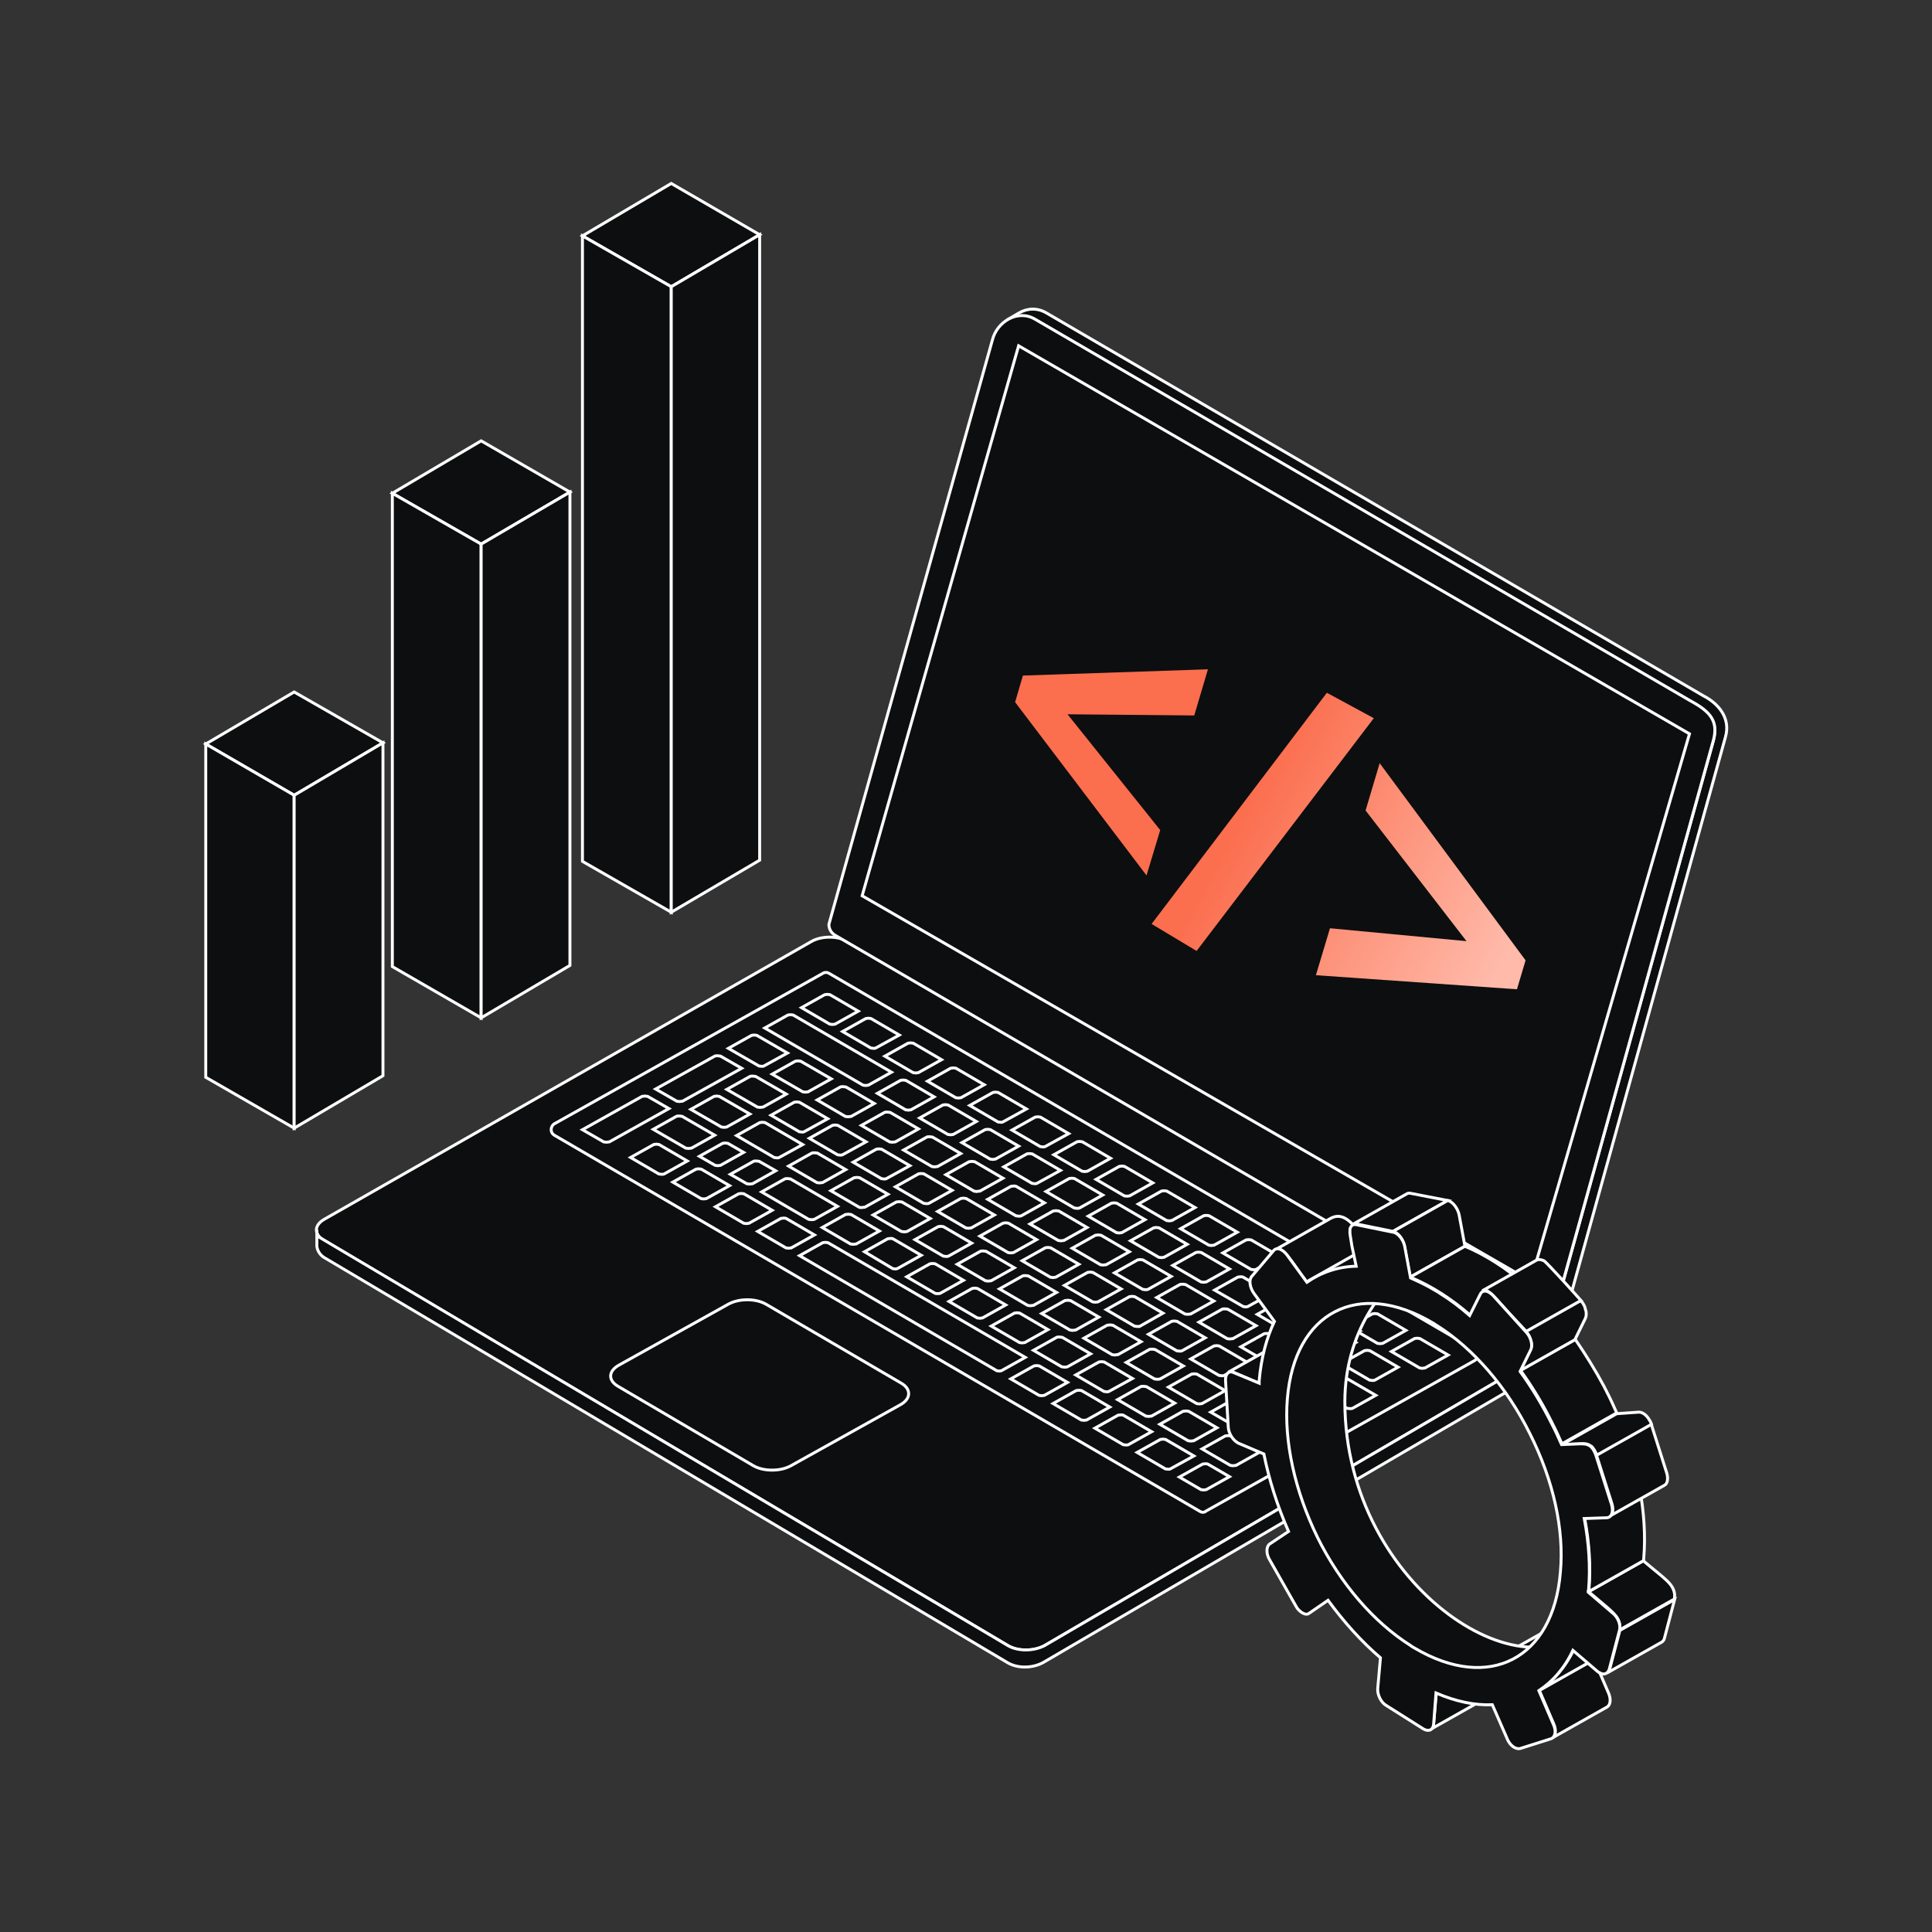 <?xml version="1.0" encoding="utf-8"?>
<!-- Generator: Adobe Illustrator 27.4.0, SVG Export Plug-In . SVG Version: 6.00 Build 0)  -->
<svg version="1.1" id="Layer_1" xmlns="http://www.w3.org/2000/svg" xmlns:xlink="http://www.w3.org/1999/xlink" x="0px" y="0px"
	 viewBox="0 0 493.9 493.9" style="enable-background:new 0 0 493.9 493.9;" xml:space="preserve">
<rect x="0" y="0" width="493.9" height="493.9" fill="#333333" stroke="none"/>
<style type="text/css">
	.st0{fill:#0D0E0F;stroke:#FFFFFF;stroke-width:0.75;stroke-miterlimit:10;}
	.st1{fill:url(#SVGID_1_);}
	.st2{fill:url(#SVGID_00000136393329133341664640000010350715823627349389_);}
	.st3{fill:url(#SVGID_00000103970099760383574710000014331161899939094941_);}
</style>
<g>
	<g>
		<polygon class="st0" points="194.2,60 171.6,73.3 148.9,60.3 171.6,46.9 		"/>
		<polygon class="st0" points="171.6,233.2 148.9,220.2 148.9,60.3 171.6,73.3 		"/>
		<polygon class="st0" points="194.2,219.9 171.6,233.2 171.6,73.3 194.2,60 		"/>
		<polygon class="st0" points="97.9,189.9 75.2,203.3 52.6,190.2 75.2,176.9 		"/>
		<polygon class="st0" points="75.2,288.4 52.6,275.4 52.6,190.2 75.2,203.3 		"/>
		<polygon class="st0" points="97.9,275 75.2,288.4 75.2,203.3 97.9,189.9 		"/>
		<polygon class="st0" points="145.7,125.8 123,139.1 100.3,126.1 123,112.7 		"/>
		<polygon class="st0" points="123,260.2 100.3,247.1 100.3,126.1 123,139.1 		"/>
		<polygon class="st0" points="145.7,246.8 123,260.2 123,139.1 145.7,125.8 		"/>
		<path class="st0" d="M257.6,81.7l2.9-1.7c2.1-1.2,4.6-1.4,7,0l168,97.9c3.7,1.9,7,5.6,5.6,10.5l-41.7,150.5
			c-1.2,3.5-4.4,5.4-7.6,4c1.8,0.1,3.3-0.9,4.4-3L438,189.4c1.6-5.9-2.2-8-5.8-10.1L265.3,82.1"/>
		<path class="st0" d="M82.9,311.7l124.5-71c2.6-1.5,6.8-1.5,9.3,0l175,102c2.5,1.4,2.4,3.8-0.2,5.3L267,420.7
			c-2.6,1.5-6.8,1.5-9.3,0L82.7,317C80.2,315.5,80.3,313.2,82.9,311.7z"/>
		<path class="st0" d="M158.2,349l28-15.6c2.7-1.5,7-1.5,9.6,0l34.6,20.2c2.6,1.5,2.5,4-0.2,5.5l-28,15.6c-2.7,1.5-7,1.5-9.6,0
			L158,354.4C155.4,352.9,155.5,350.5,158.2,349z"/>
		<g>
			<path class="st0" d="M81.8,316.4c0.1,0.1,175.9,104.3,175.9,104.3c2.6,1.5,6.6,1.4,9.3,0L391.5,348c1.3-0.7,2-1.7,2-2.7l-0.3,4.3
				c0,1-0.7,1.9-2,2.7L266.7,425c-2.7,1.5-6.6,1.6-9.2,0c0,0-174.5-103.4-174.6-103.5c-1.9-1.2-1.9-3-1.9-3v-4.1
				C81,315.3,81,315.8,81.8,316.4z"/>
		</g>
		<g>
			<path class="st0" d="M307.5,386.6c-0.3,0-0.5-0.1-0.7-0.2l-165.1-96.2c-0.5-0.3-0.8-0.8-0.8-1.4s0.3-1.2,0.8-1.5l68.7-38.5
				c0.3-0.2,0.6-0.2,0.8-0.2c0.3,0,0.5,0.1,0.7,0.2L377,345c0.5,0.3,0.8,0.8,0.8,1.4s-0.3,1.1-0.8,1.4l-68.7,38.5
				C308.1,386.5,307.8,386.6,307.5,386.6z"/>
			<path class="st0" d="M212.8,261.9c-0.2,0-0.6-0.1-0.7-0.1l-7.2-4.2l5.9-3.3c0.1,0,0.4-0.1,0.7-0.1s0.6,0.1,0.7,0.1l7.2,4.2
				l-5.9,3.3C213.4,261.8,213,261.9,212.8,261.9z"/>
			<path class="st0" d="M223.3,268c-0.2,0-0.6-0.1-0.7-0.1l-7.2-4.2l5.9-3.3c0.1,0,0.4-0.1,0.7-0.1s0.6,0.1,0.7,0.1l7.2,4.2l-6,3.3
				l0,0C223.8,268,223.5,268,223.3,268z"/>
			<path class="st0" d="M234.1,274.3c-0.2,0-0.6-0.1-0.7-0.1l-7.2-4.2l5.9-3.3c0.1,0,0.4-0.1,0.7-0.1s0.6,0.1,0.7,0.1l7.2,4.2
				l-5.9,3.3C234.6,274.2,234.4,274.3,234.1,274.3z"/>
			<path class="st0" d="M245,280.7c-0.2,0-0.6-0.1-0.7-0.1l-7.2-4.2l5.9-3.3c0.1,0,0.4-0.1,0.7-0.1s0.6,0.1,0.7,0.1l7.2,4.2
				l-5.9,3.3C245.5,280.6,245.3,280.7,245,280.7z"/>
			<path class="st0" d="M255.8,286.9c-0.3,0-0.5-0.1-0.7-0.1l-7.2-4.2l5.9-3.3c0.1,0,0.4-0.1,0.7-0.1s0.6,0.1,0.7,0.1l7.2,4.2
				l-6,3.3l0,0C256.3,286.9,255.9,286.9,255.8,286.9z"/>
			<path class="st0" d="M266.6,293.2c-0.2,0-0.6-0.1-0.7-0.1l-7.2-4.2l5.9-3.3c0.1,0,0.4-0.1,0.7-0.1s0.6,0.1,0.7,0.1l7.2,4.2
				l-6,3.3l0,0C267.1,293.2,266.7,293.2,266.6,293.2z"/>
			<path class="st0" d="M277.3,299.5c-0.2,0-0.6-0.1-0.7-0.1l-7.2-4.2l5.9-3.3c0.1,0,0.4-0.1,0.7-0.1c0.3,0,0.5,0.1,0.7,0.1l7.2,4.2
				l-5.9,3.3C277.8,299.4,277.6,299.5,277.3,299.5z"/>
			<path class="st0" d="M288.1,305.8c-0.2,0-0.6-0.1-0.7-0.1l-7.2-4.2l5.9-3.3c0.1,0,0.4-0.1,0.7-0.1s0.6,0.1,0.7,0.1l7.2,4.2
				l-5.9,3.3C288.6,305.7,288.4,305.8,288.1,305.8z"/>
			<path class="st0" d="M298.9,312.1c-0.2,0-0.6-0.1-0.7-0.1l-7.2-4.2l5.9-3.3c0.1,0,0.4-0.1,0.7-0.1c0.2,0,0.6,0.1,0.7,0.1l7.2,4.2
				l-5.9,3.3C299.4,312,299.2,312.1,298.9,312.1z"/>
			<path class="st0" d="M309.7,318.4c-0.2,0-0.6-0.1-0.7-0.1l-7.2-4.2l5.9-3.3c0.1,0,0.4-0.1,0.7-0.1c0.2,0,0.6,0.1,0.7,0.1l7.2,4.2
				l-5.9,3.3C310.2,318.3,310,318.4,309.7,318.4z"/>
			<path class="st0" d="M320.5,324.6c-0.2,0-0.6-0.1-0.7-0.1l-7.2-4.2l5.9-3.3c0.1,0,0.4-0.1,0.7-0.1s0.6,0.1,0.7,0.1l7.2,4.2
				l-6,3.3l0,0C321,324.6,320.6,324.6,320.5,324.6z"/>
			<path class="st0" d="M331.3,330.9c-0.2,0-0.6-0.1-0.7-0.1l-7.2-4.2l5.9-3.3c0.1,0,0.4-0.1,0.7-0.1s0.6,0.1,0.7,0.1l7.2,4.2
				l-6,3.3l0,0C331.8,330.9,331.4,330.9,331.3,330.9z"/>
			<path class="st0" d="M342.1,337.2c-0.3,0-0.5,0-0.7-0.1l-7.2-4.2l5.9-3.3c0.1,0,0.4-0.1,0.7-0.1c0.3,0,0.5,0.1,0.7,0.1l7.2,4.2
				l-5.9,3.3C342.7,337.1,342.3,337.2,342.1,337.2z"/>
			<path class="st0" d="M352.8,343.5c-0.2,0-0.6-0.1-0.7-0.1l-7.2-4.2l5.9-3.3c0.1,0,0.4-0.1,0.7-0.1s0.6,0.1,0.7,0.1l7.2,4.2
				l-5.9,3.3C353.3,343.4,353.1,343.5,352.8,343.5z"/>
			<path class="st0" d="M363.6,349.8c-0.2,0-0.6-0.1-0.7-0.1l-7.2-4.2l5.9-3.3c0.1,0,0.4-0.1,0.7-0.1c0.3,0,0.5,0.1,0.7,0.1l7.2,4.2
				l-5.9,3.3C364.1,349.7,363.9,349.8,363.6,349.8z"/>
			<path class="st0" d="M221.3,277.5c-0.2,0-0.6-0.1-0.7-0.1l-25.1-14.6l5.9-3.3c0.1,0,0.4-0.1,0.7-0.1c0.2,0,0.6,0.1,0.7,0.1
				l25.1,14.6l-5.9,3.3C221.8,277.4,221.6,277.5,221.3,277.5z"/>
			<path class="st0" d="M232.2,283.8c-0.2,0-0.6-0.1-0.7-0.1l-7.2-4.2l5.9-3.3c0.1,0,0.4-0.1,0.7-0.1s0.5,0.1,0.7,0.1l7.2,4.2
				l-5.9,3.3C232.8,283.7,232.4,283.8,232.2,283.8z"/>
			<path class="st0" d="M243,290.1c-0.2,0-0.6-0.1-0.7-0.1l-7.2-4.2l5.9-3.3c0.1,0,0.4-0.1,0.7-0.1c0.2,0,0.6,0.1,0.7,0.1l7.2,4.2
				l-5.9,3.3C243.6,290,243.2,290.1,243,290.1z"/>
			<path class="st0" d="M253.8,296.4c-0.2,0-0.6-0.1-0.7-0.1l-7.2-4.2l5.9-3.3c0.1,0,0.4-0.1,0.7-0.1s0.6,0.1,0.7,0.1l7.2,4.2
				l-5.9,3.3C254.3,296.3,254,296.4,253.8,296.4z"/>
			<path class="st0" d="M264.5,302.6c-0.3,0-0.5-0.1-0.7-0.1l-7.2-4.2l5.9-3.3c0.1,0,0.4-0.1,0.7-0.1s0.6,0.1,0.7,0.1l7.2,4.2
				l-6,3.3l0,0C265,302.6,264.7,302.6,264.5,302.6z"/>
			<path class="st0" d="M275.3,308.9c-0.2,0-0.6-0.1-0.7-0.1l-7.2-4.2l5.9-3.3c0.1,0,0.4-0.1,0.7-0.1s0.6,0.1,0.7,0.1l7.2,4.2
				l-5.9,3.3C275.8,308.9,275.6,308.9,275.3,308.9z"/>
			<path class="st0" d="M286.1,315.2c-0.2,0-0.6-0.1-0.7-0.1l-7.2-4.2l5.9-3.3c0.1,0,0.4-0.1,0.7-0.1s0.6,0.1,0.7,0.1l7.2,4.2
				l-5.9,3.3C286.7,315.1,286.3,315.2,286.1,315.2z"/>
			<path class="st0" d="M296.9,321.5c-0.2,0-0.6-0.1-0.7-0.1l-7.2-4.2l5.9-3.3c0.1,0,0.4-0.1,0.7-0.1c0.2,0,0.6,0.1,0.7,0.1l7.2,4.2
				l-5.9,3.3C297.4,321.4,297.2,321.5,296.9,321.5z"/>
			<path class="st0" d="M307.7,327.8c-0.2,0-0.6-0.1-0.7-0.1l-7.2-4.2l5.9-3.3c0.1,0,0.4-0.1,0.7-0.1c0.2,0,0.6,0.1,0.7,0.1l7.2,4.2
				l-5.9,3.3C308.3,327.7,307.9,327.8,307.7,327.8z"/>
			<path class="st0" d="M318.5,334.1c-0.2,0-0.6-0.1-0.7-0.1l-7.3-4.2l5.9-3.3c0.1,0,0.4-0.1,0.7-0.1c0.3,0,0.5,0,0.7,0.1l7.2,4.2
				l-6,3.3l0,0l0,0C318.9,334,318.7,334.1,318.5,334.1z"/>
			<path class="st0" d="M329.3,340.3c-0.3,0-0.5-0.1-0.7-0.1l-7.2-4.2l5.9-3.3c0.1,0,0.4-0.1,0.7-0.1s0.6,0.1,0.7,0.1l7.2,4.2
				l-6,3.3l0,0C329.8,340.3,329.4,340.3,329.3,340.3z"/>
			<path class="st0" d="M350.8,352.9c-0.3,0-0.5-0.1-0.7-0.1l-7.2-4.2l5.9-3.3c0.1,0,0.4-0.1,0.7-0.1s0.6,0.1,0.7,0.1l7.2,4.2
				l-5.9,3.3C351.3,352.9,351.1,352.9,350.8,352.9z"/>
			<path class="st0" d="M194.7,272.6c-0.2,0-0.6-0.1-0.7-0.1l-7.8-4.5l5.9-3.3c0.1,0,0.4-0.1,0.7-0.1s0.6,0.1,0.7,0.1l7.8,4.5
				l-6,3.3l0,0C195.2,272.6,194.9,272.6,194.7,272.6z"/>
			<path class="st0" d="M205.9,279.2c-0.2,0-0.6-0.1-0.7-0.1l-7.8-4.5l5.9-3.3c0.1,0,0.4-0.1,0.7-0.1s0.6,0.1,0.7,0.1l7.8,4.5
				l-5.9,3.3C206.4,279.1,206.2,279.2,205.9,279.2z"/>
			<path class="st0" d="M173.7,281.6c-0.2,0-0.6-0.1-0.7-0.1l-5.4-3.1l15.1-8.4c0.2-0.1,0.4-0.1,0.8-0.1c0.2,0,0.6,0.1,0.7,0.1
				l5.4,3.1l-15.1,8.4C174.2,281.5,173.9,281.6,173.7,281.6z"/>
			<path class="st0" d="M194.3,283.1c-0.2,0-0.6-0.1-0.7-0.1l-7.8-4.5l5.9-3.3c0.2-0.1,0.4-0.1,0.8-0.1c0.2,0,0.6,0.1,0.7,0.1
				l7.8,4.5l-5.9,3.3C194.9,283,194.6,283.1,194.3,283.1z"/>
			<path class="st0" d="M228.1,292c-0.2,0-0.6-0.1-0.7-0.1l-7.2-4.2l5.9-3.3c0.1-0.1,0.4-0.1,0.8-0.1c0.2,0,0.6,0.1,0.7,0.1l7.2,4.2
				l-5.9,3.3C228.6,291.9,228.3,292,228.1,292z"/>
			<path class="st0" d="M216.8,285.5c-0.2,0-0.6-0.1-0.7-0.1l-7.2-4.2l5.9-3.3c0.1-0.1,0.4-0.1,0.8-0.1c0.2,0,0.6,0.1,0.7,0.1
				l7.2,4.2l-5.9,3.3C217.3,285.4,217,285.5,216.8,285.5z"/>
			<path class="st0" d="M238.9,298.3c-0.2,0-0.6-0.1-0.7-0.1L231,294l5.9-3.3c0.1-0.1,0.4-0.1,0.8-0.1c0.3,0,0.5,0.1,0.7,0.1
				l7.2,4.2l-5.9,3.3C239.4,298.2,239.1,298.3,238.9,298.3z"/>
			<path class="st0" d="M249.7,304.6c-0.3,0-0.5-0.1-0.7-0.1l-7.2-4.2l5.9-3.3c0.1,0,0.4-0.1,0.8-0.1c0.2,0,0.6,0.1,0.7,0.1l7.2,4.2
				l-5.9,3.3h-0.2C250.1,304.5,249.9,304.6,249.7,304.6z"/>
			<path class="st0" d="M260.4,310.9c-0.2,0-0.6-0.1-0.7-0.1l-7.2-4.2l5.9-3.3c0.1,0,0.4-0.1,0.7-0.1c0.3,0,0.5,0,0.7,0.1l7.2,4.2
				l-5.9,3.3C260.9,310.9,260.7,310.9,260.4,310.9z"/>
			<path class="st0" d="M271.2,317.2c-0.2,0-0.6-0.1-0.7-0.1l-7.2-4.2l5.9-3.3c0.1,0,0.4-0.1,0.8-0.1c0.2,0,0.6,0.1,0.7,0.1l7.2,4.2
				l-5.9,3.3C271.8,317.1,271.5,317.2,271.2,317.2z"/>
			<path class="st0" d="M282,323.4c-0.2,0-0.6-0.1-0.7-0.1l-7.2-4.2l5.9-3.3c0.1,0,0.4-0.1,0.8-0.1c0.2,0,0.6,0.1,0.7,0.1l7.2,4.2
				l-5.9,3.3C282.5,323.3,282.2,323.4,282,323.4z"/>
			<path class="st0" d="M292.8,329.7c-0.2,0-0.6-0.1-0.7-0.1l-7.2-4.2l5.9-3.3c0.1,0,0.4-0.1,0.7-0.1s0.6,0.1,0.7,0.1l7.2,4.2
				l-5.9,3.3C293.3,329.7,293.1,329.7,292.8,329.7z"/>
			<path class="st0" d="M303.6,336c-0.3,0-0.5-0.1-0.7-0.1l-7.2-4.2l5.9-3.3c0.2-0.1,0.4-0.1,0.8-0.1c0.2,0,0.6,0.1,0.7,0.1l7.2,4.2
				l-5.9,3.3C304.1,335.9,303.8,336,303.6,336z"/>
			<path class="st0" d="M314.4,342.3c-0.2,0-0.6-0.1-0.7-0.1l-7.2-4.2l5.9-3.3c0.2-0.1,0.4-0.1,0.8-0.1c0.2,0,0.6,0.1,0.7,0.1
				l7.2,4.2l-5.9,3.3C314.9,342.2,314.6,342.3,314.4,342.3z"/>
			<path class="st0" d="M325.1,348.6c-0.2,0-0.6-0.1-0.7-0.1l-7.2-4.2l5.9-3.3c0.2-0.1,0.4-0.1,0.8-0.1c0.2,0,0.6,0.1,0.7,0.1
				l7.2,4.2l-5.9,3.3C325.7,348.5,325.4,348.6,325.1,348.6z"/>
			<path class="st0" d="M345,360.1c-0.2,0-0.6-0.1-0.7-0.1l-16.2-9.4l5.9-3.3c0.1,0,0.4-0.1,0.8-0.1c0.2,0,0.6,0.1,0.7,0.1l16.2,9.4
				l-5.9,3.3C345.6,360.1,345.4,360.1,345,360.1z"/>
			<path class="st0" d="M226,301.4c-0.3,0-0.5-0.1-0.7-0.1l-7.2-4.2l5.9-3.3c0.1,0,0.4-0.1,0.7-0.1c0.2,0,0.6,0.1,0.7,0.1l7.2,4.2
				l-6,3.3l0,0C226.5,301.4,226.2,301.4,226,301.4z"/>
			<path class="st0" d="M214.8,295.3c-0.3,0-0.5-0.1-0.7-0.1l-7.2-4.2l5.9-3.3c0.1,0,0.4-0.1,0.7-0.1c0.2,0,0.6,0.1,0.7,0.1l7.2,4.2
				l-6,3.3l0,0C215.2,295.3,214.9,295.3,214.8,295.3z"/>
			<path class="st0" d="M205,289.4c-0.3,0-0.5-0.1-0.7-0.1l-7.2-4.2l5.9-3.3c0.1,0,0.4-0.1,0.7-0.1c0.2,0,0.6,0.1,0.7,0.1l7.2,4.2
				l-6,3.3l0,0C205.5,289.4,205.2,289.4,205,289.4z"/>
			<path class="st0" d="M236.8,307.7c-0.2,0-0.6-0.1-0.7-0.1l-7.2-4.2l5.9-3.3c0.1,0,0.4-0.1,0.7-0.1s0.6,0.1,0.7,0.1l7.2,4.2
				l-5.9,3.3C237.3,307.7,237.1,307.7,236.8,307.7z"/>
			<path class="st0" d="M247.6,314c-0.2,0-0.6-0.1-0.7-0.1l-7.2-4.2l5.9-3.3c0.1,0,0.4-0.1,0.7-0.1s0.5,0.1,0.7,0.1l7.2,4.2
				l-5.9,3.3C248.1,313.9,247.9,314,247.6,314z"/>
			<path class="st0" d="M258.4,320.3c-0.2,0-0.6-0.1-0.7-0.1l-7.2-4.2l5.9-3.3c0.1,0,0.4-0.1,0.7-0.1c0.2,0,0.6,0.1,0.7,0.1l7.2,4.2
				l-5.9,3.3C259,320.2,258.6,320.3,258.4,320.3z"/>
			<path class="st0" d="M269.2,326.6c-0.2,0-0.6-0.1-0.7-0.1l-7.2-4.2l5.9-3.3c0.1,0,0.4-0.1,0.7-0.1c0.2,0,0.6,0.1,0.7,0.1l7.2,4.2
				l-5.9,3.3C269.8,326.5,269.4,326.6,269.2,326.6z"/>
			<path class="st0" d="M280,332.9c-0.2,0-0.6-0.1-0.7-0.1l-7.2-4.2l5.9-3.3c0.1,0,0.4-0.1,0.7-0.1c0.3,0,0.5,0.1,0.7,0.1l7.2,4.2
				l-5.9,3.3C280.6,332.8,280.2,332.9,280,332.9z"/>
			<path class="st0" d="M290.7,339.1c-0.2,0-0.6-0.1-0.7-0.1l-7.2-4.2l5.9-3.3c0.1,0,0.4-0.1,0.7-0.1c0.2,0,0.6,0.1,0.7,0.1l7.2,4.2
				l-6,3.4l0,0C291.1,339.1,290.8,339.1,290.7,339.1z"/>
			<path class="st0" d="M285,346.4c-0.2,0-0.6-0.1-0.7-0.1l-7.2-4.2l5.9-3.3c0.1,0,0.4-0.1,0.8-0.1c0.2,0,0.6,0.1,0.7,0.1l7.2,4.2
				l-5.9,3.3C285.6,346.2,285.3,346.4,285,346.4z"/>
			<path class="st0" d="M301.5,345.4c-0.2,0-0.6-0.1-0.7-0.1l-7.2-4.2l5.9-3.3c0.1,0,0.4-0.1,0.7-0.1c0.3,0,0.5,0.1,0.7,0.1l7.2,4.2
				l-5.9,3.3C302,345.4,301.8,345.4,301.5,345.4z"/>
			<path class="st0" d="M312.3,351.7c-0.3,0-0.5-0.1-0.7-0.1l-7.2-4.2l5.9-3.3c0.1,0,0.4-0.1,0.7-0.1s0.6,0.1,0.7,0.1l7.2,4.2
				l-5.9,3.3C312.8,351.7,312.6,351.7,312.3,351.7z"/>
			<path class="st0" d="M323.1,358c-0.2,0-0.6-0.1-0.7-0.1l-7.2-4.2l5.9-3.3c0.1,0,0.4-0.1,0.7-0.1s0.6,0.1,0.7,0.1l7.2,4.2
				l-5.9,3.3C323.6,357.9,323.4,358,323.1,358z"/>
			<path class="st0" d="M335.7,365.3c-0.2,0-0.6-0.1-0.7-0.1l-9.1-5.3l5.9-3.3c0.1,0,0.4-0.1,0.7-0.1c0.3,0,0.5,0.1,0.7,0.1l9.1,5.3
				l-6,3.3l0,0C336.2,365.3,335.9,365.3,335.7,365.3z"/>
			<path class="st0" d="M185.1,288.2c-0.2,0-0.6-0.1-0.7-0.1l-7.8-4.5l5.9-3.3c0.1,0,0.4-0.1,0.7-0.1c0.2,0,0.6,0.1,0.7,0.1l7.8,4.5
				l-5.9,3.3C185.7,288.1,185.3,288.2,185.1,288.2z"/>
			<path class="st0" d="M198.6,296c-0.2,0-0.6-0.1-0.7-0.1l-9.6-5.6l5.9-3.3c0.1,0,0.4-0.1,0.7-0.1c0.2,0,0.6,0.1,0.7,0.1l9.6,5.6
				l-6,3.3l0,0C199.1,296,198.8,296,198.6,296z"/>
			<path class="st0" d="M209.5,302.4c-0.2,0-0.6-0.1-0.7-0.1l-7.2-4.2l5.9-3.3c0.2-0.1,0.4-0.1,0.8-0.1c0.2,0,0.6,0.1,0.7,0.1
				l7.2,4.2l-5.9,3.3C210,302.3,209.7,302.4,209.5,302.4z"/>
			<path class="st0" d="M220.3,308.7c-0.3,0-0.5,0-0.7-0.1l-7.2-4.2l5.9-3.3c0.1,0,0.4-0.1,0.8-0.1c0.2,0,0.6,0.1,0.7,0.1l7.2,4.2
				l-5.9,3.3C220.8,308.6,220.5,308.7,220.3,308.7z"/>
			<path class="st0" d="M231.1,314.9c-0.2,0-0.6-0.1-0.7-0.1l-7.2-4.2l5.9-3.3c0.1,0,0.4-0.1,0.8-0.1c0.2,0,0.6,0.1,0.7,0.1l7.2,4.2
				l-5.9,3.3C231.6,314.9,231.3,314.9,231.1,314.9z"/>
			<path class="st0" d="M241.8,321.2c-0.2,0-0.6-0.1-0.7-0.1l-7.2-4.2l5.9-3.3c0.1,0,0.4-0.1,0.7-0.1s0.5,0.1,0.7,0.1l7.2,4.2
				l-5.9,3.3C242.3,321.2,242.1,321.2,241.8,321.2z"/>
			<path class="st0" d="M252.6,327.5c-0.2,0-0.6-0.1-0.7-0.1l-7.2-4.2l5.9-3.3c0.1-0.1,0.4-0.1,0.8-0.1c0.2,0,0.6,0.1,0.7,0.1
				l7.2,4.2l-5.9,3.3C253.2,327.4,252.9,327.5,252.6,327.5z"/>
			<path class="st0" d="M263.4,333.8c-0.2,0-0.6-0.1-0.7-0.1l-7.2-4.2l5.9-3.3c0.2-0.1,0.4-0.1,0.8-0.1c0.2,0,0.6,0.1,0.7,0.1
				l7.2,4.2l-5.9,3.3C263.9,333.7,263.6,333.8,263.4,333.8z"/>
			<path class="st0" d="M274.2,340.1c-0.2,0-0.6-0.1-0.7-0.1l-7.2-4.2l5.9-3.3c0.1,0,0.4-0.1,0.8-0.1c0.2,0,0.6,0.1,0.7,0.1l7.2,4.2
				L275,340C274.8,340,274.5,340.1,274.2,340.1z"/>
			<path class="st0" d="M295.8,352.6c-0.2,0-0.6-0.1-0.7-0.1l-7.2-4.2l5.9-3.3c0.2-0.1,0.4-0.1,0.8-0.1c0.2,0,0.6,0.1,0.7,0.1
				l7.2,4.2l-5.9,3.3C296.3,352.6,296,352.6,295.8,352.6z"/>
			<path class="st0" d="M306.6,358.9c-0.2,0-0.6-0.1-0.7-0.1l-7.2-4.2l5.9-3.3c0.1,0,0.4-0.1,0.7-0.1s0.6,0.1,0.7,0.1l7.2,4.2
				l-5.9,3.3C307.2,358.8,306.8,358.9,306.6,358.9z"/>
			<path class="st0" d="M326.4,370.5c-0.2,0-0.6-0.1-0.7-0.1l-16.2-9.4l5.9-3.3c0.1,0,0.4-0.1,0.7-0.1c0.2,0,0.6,0.1,0.7,0.1
				l16.2,9.4l-5.9,3.3C326.9,370.4,326.7,370.5,326.4,370.5z"/>
			<path class="st0" d="M155,292c-0.2,0-0.6-0.1-0.7-0.1l-5.4-3.1l15.2-8.5c0.1,0,0.4-0.1,0.8-0.1c0.2,0,0.6,0.1,0.7,0.1l5.4,3.1
				l-15.2,8.5C155.6,291.9,155.3,292,155,292z"/>
			<path class="st0" d="M176,293.6c-0.3,0-0.5-0.1-0.7-0.1l-8.3-4.8l5.9-3.3c0.2-0.1,0.4-0.1,0.8-0.1c0.2,0,0.6,0.1,0.7,0.1l8.3,4.8
				l-5.9,3.3C176.5,293.5,176.2,293.6,176,293.6z"/>
			<path class="st0" d="M183.5,298c-0.3,0-0.5-0.1-0.7-0.1l-4-2.3l5.9-3.3c0.1,0,0.4-0.1,0.7-0.1s0.5,0.1,0.7,0.1l4,2.3l-5.9,3.3
				C184,297.9,183.8,298,183.5,298z"/>
			<path class="st0" d="M191.6,302.7c-0.2,0-0.6-0.1-0.7-0.1l-4.2-2.4l5.9-3.3c0.1-0.1,0.4-0.1,0.8-0.1c0.2,0,0.6,0.1,0.7,0.1
				l4.2,2.4l-5.9,3.3C192.2,302.6,191.9,302.7,191.6,302.7z"/>
			<path class="st0" d="M207.4,311.8c-0.3,0-0.5-0.1-0.7-0.1l-12-7l5.9-3.3c0.1-0.1,0.4-0.1,0.8-0.1c0.2,0,0.6,0.1,0.7,0.1l12,7
				l-5.9,3.3C207.9,311.8,207.6,311.8,207.4,311.8z"/>
			<path class="st0" d="M218.1,318.1c-0.2,0-0.6-0.1-0.7-0.1l-7.2-4.2l5.9-3.3c0.1,0,0.4-0.1,0.8-0.1c0.2,0,0.6,0.1,0.7,0.1l7.2,4.2
				l-5.9,3.3C218.7,318,218.4,318.1,218.1,318.1z"/>
			<path class="st0" d="M228.9,324.4c-0.2,0-0.6-0.1-0.7-0.1L221,320l5.9-3.3c0.1,0,0.4-0.1,0.7-0.1s0.5,0,0.7,0.1l7.2,4.2l-5.9,3.3
				C229.4,324.3,229.2,324.4,228.9,324.4z"/>
			<path class="st0" d="M239.7,330.7c-0.3,0-0.5,0-0.7-0.1l-7.2-4.2l5.9-3.3c0.1,0,0.4-0.1,0.7-0.1s0.6,0.1,0.7,0.1l7.2,4.2
				l-5.9,3.3C240.2,330.7,240,330.7,239.7,330.7z"/>
			<path class="st0" d="M250.5,337c-0.2,0-0.6-0.1-0.7-0.1l-7.2-4.2l5.9-3.3c0.1,0,0.4-0.1,0.7-0.1s0.6,0.1,0.7,0.1l7.2,4.2
				l-5.9,3.3C251.1,336.9,250.7,337,250.5,337z"/>
			<path class="st0" d="M261.3,343.3c-0.2,0-0.6-0.1-0.7-0.1l-7.2-4.2l5.9-3.3c0.1,0,0.4-0.1,0.7-0.1c0.3,0,0.5,0.1,0.7,0.1l7.2,4.2
				l-5.9,3.3C261.9,343.2,261.5,343.3,261.3,343.3z"/>
			<path class="st0" d="M272.1,349.5c-0.2,0-0.6-0.1-0.7-0.1l-7.2-4.2l5.9-3.3c0.1-0.1,0.4-0.1,0.8-0.1c0.2,0,0.6,0.1,0.7,0.1
				l7.2,4.2l-5.9,3.3C272.6,349.5,272.3,349.5,272.1,349.5z"/>
			<path class="st0" d="M282.9,355.8c-0.2,0-0.6-0.1-0.7-0.1l-7.2-4.2l5.9-3.3c0.1,0,0.4-0.1,0.7-0.1c0.2,0,0.6,0.1,0.7,0.1l7.2,4.2
				l-6,3.3l0,0C283.4,355.8,283,355.8,282.9,355.8z"/>
			<path class="st0" d="M293.6,362.1c-0.2,0-0.6-0.1-0.7-0.1l-7.2-4.2l5.9-3.3c0.1-0.1,0.4-0.1,0.8-0.1c0.2,0,0.6,0.1,0.7,0.1
				l7.2,4.2l-5.9,3.3C294.2,362,293.9,362.1,293.6,362.1z"/>
			<path class="st0" d="M304.4,368.4c-0.2,0-0.6-0.1-0.7-0.1l-7.2-4.2l5.9-3.3c0.1,0,0.4-0.1,0.8-0.1c0.2,0,0.6,0.1,0.7,0.1l7.2,4.2
				l-5.9,3.3C305,368.3,304.7,368.4,304.4,368.4z"/>
			<path class="st0" d="M315.2,374.7c-0.2,0-0.6-0.1-0.7-0.1l-7.2-4.2l5.9-3.3c0.1,0,0.4-0.1,0.8-0.1c0.2,0,0.6,0.1,0.7,0.1l7.2,4.2
				l-5.9,3.3C315.8,374.6,315.5,374.7,315.2,374.7z"/>
			<path class="st0" d="M169.1,300.2c-0.2,0-0.6-0.1-0.7-0.1l-7.2-4.2l5.9-3.3c0.1,0,0.4-0.1,0.7-0.1s0.6,0.1,0.7,0.1l7.2,4.2
				l-5.9,3.3C169.6,300.2,169.4,300.2,169.1,300.2z"/>
			<path class="st0" d="M179.9,306.5c-0.2,0-0.6-0.1-0.7-0.1l-7.2-4.2l5.9-3.3c0.1,0,0.4-0.1,0.7-0.1s0.5,0.1,0.7,0.1l7.2,4.2
				l-5.9,3.3C180.5,306.4,180.1,306.5,179.9,306.5z"/>
			<path class="st0" d="M190.8,312.8c-0.2,0-0.6-0.1-0.7-0.1l-7.2-4.2l5.9-3.3c0.1,0,0.4-0.1,0.7-0.1s0.6,0.1,0.7,0.1l7.2,4.2
				l-5.9,3.3C191.4,312.7,191,312.8,190.8,312.8z"/>
			<path class="st0" d="M201.6,319.1c-0.2,0-0.6-0.1-0.7-0.1l-7.2-4.2l5.9-3.3c0.1,0,0.4-0.1,0.7-0.1s0.5,0,0.7,0.1l7.2,4.2
				l-5.9,3.3C202.2,319,201.8,319.1,201.6,319.1z"/>
			<path class="st0" d="M255.5,350.5c-0.2,0-0.6-0.1-0.7-0.1L204.4,321l5.9-3.3c0.1,0,0.4-0.1,0.7-0.1s0.6,0.1,0.7,0.1l50.4,29.3
				l-5.9,3.3C256.1,350.4,255.7,350.5,255.5,350.5z"/>
			<path class="st0" d="M266.3,356.8c-0.2,0-0.6-0.1-0.7-0.1l-7.2-4.2l5.9-3.3c0.1,0,0.4-0.1,0.7-0.1s0.6,0.1,0.7,0.1l7.2,4.2
				l-5.9,3.3C266.9,356.7,266.5,356.8,266.3,356.8z"/>
			<path class="st0" d="M277.1,363.1c-0.2,0-0.6-0.1-0.7-0.1l-7.2-4.2l5.9-3.3c0.1,0,0.4-0.1,0.7-0.1s0.6,0.1,0.7,0.1l7.2,4.2
				l-5.9,3.3C277.7,363,277.3,363.1,277.1,363.1z"/>
			<path class="st0" d="M287.8,369.4c-0.2,0-0.6-0.1-0.7-0.1l-7.2-4.2l5.9-3.3c0.1,0,0.4-0.1,0.7-0.1c0.3,0,0.5,0,0.7,0.1l7.2,4.2
				l-5.9,3.3C288.3,369.4,288.1,369.4,287.8,369.4z"/>
			<path class="st0" d="M298.6,375.6c-0.2,0-0.6-0.1-0.7-0.1l-7.2-4.2l5.9-3.3c0.1,0,0.4-0.1,0.7-0.1s0.6,0.1,0.7,0.1l7.2,4.2
				l-6,3.3l0,0C299.1,375.6,298.8,375.6,298.6,375.6z"/>
			<path class="st0" d="M307.7,380.9c-0.2,0-0.6-0.1-0.7-0.1l-5.5-3.2l5.9-3.3c0.1,0,0.4-0.1,0.7-0.1c0.3,0,0.5,0,0.7,0.1l5.5,3.2
				l-5.9,3.3C308.2,380.8,308,380.9,307.7,380.9z"/>
			<path class="st0" d="M340,346.6c-0.2,0-0.6-0.1-0.7-0.1l-7.2-4.2l5.9-3.3c0.1,0,0.4-0.1,0.7-0.1s0.6,0.1,0.7,0.1l7.2,4.2
				l-5.9,3.3C340.5,346.5,340.3,346.6,340,346.6z"/>
		</g>
		<path class="st0" d="M264.6,81.6l167.6,97.6c5.2,2.8,7.1,5.3,5.8,10.1l-41.8,150.5c-0.8,2.6-2.7,4-4.8,2.8L213.5,239.1
			c-1-0.6-1.6-1.6-1.6-2.8l41.8-149.4C254.9,82.2,260.2,79,264.6,81.6z"/>
		<polygon class="st0" points="431.9,187.6 391.3,327.5 220.4,229 260.4,88.4 		"/>
		<g>
			<path class="st0" d="M339.9,337.1l7.7,3.2L323,354.1l-7.7-3.3c-0.5-0.2-0.9-0.2-1.3,0l24.5-13.8
				C339,336.9,339.4,336.9,339.9,337.1z"/>
			<path class="st0" d="M367.2,432.7l35.8-20.2l-0.7,7.9c-0.1,0.7-0.3,1.2-0.8,1.5c-11.9,6.7-23.9,13.5-35.8,20.2
				c0.4-0.2,0.7-0.7,0.8-1.5L367.2,432.7z"/>
			<path class="st0" d="M350.2,318.7l-16.1,9.1c-3.5-4.5-6-9.5-8.1-8.3l14.1-8C343.9,309.4,346.5,313.6,350.2,318.7z"/>
			<path class="st0" d="M360.3,324.5c-6.4,3.6-16.5,16-16.5,33.8c0,48.7,49.6,78.1,63.1,54.5c-25.3,44.2-103.5-13.1-74.6-73.5
				C335.5,332.8,360.3,324.5,360.3,324.5z"/>
			<path class="st0" d="M393.5,432.1l14-7.9l3.7,8.6c0.7,1.6,0.5,3.1-0.4,3.6c-11.9,6.7-2.1,1.2-14,7.9c0.9-0.5,1.1-2,0.4-3.6
				L393.5,432.1z"/>
			<path class="st0" d="M355.9,315.9c2.8-1.6-1.8,3.6,1.6,3.5l-10.8,5.9c-3.5,0.1-9.7,1.9-12.7,2.4l16.1-9.1L355.9,315.9z"/>
			<path class="st0" d="M402.3,421.8l14-7.9c-2.2,4.5-5.2,7.9-8.7,10.3l-14,7.9C397.1,429.7,400.1,426.2,402.3,421.8z"/>
			<path class="st0" d="M360.8,305.1l9.3,1.8l-14,7.9l-9.3-1.9c-0.4-0.1-0.7,0-1,0.1l14-7.9C360.1,305,360.4,305,360.8,305.1z"/>
			<path class="st0" d="M373,310.5l1.5,8.1l-14,7.9l-1.5-8.1c-0.3-1.5-1.5-3.3-2.9-3.6l14-7.9C371.5,307.2,372.7,309.1,373,310.5z"
				/>
			<path class="st0" d="M411.5,426.7l2.6-9.9l14-7.9l-2.6,9.9c-0.1,0.5-0.4,0.8-0.7,1c-11.9,6.7-2.1,1.2-14,7.9
				C411.1,427.5,411.4,427.1,411.5,426.7z"/>
			<path class="st0" d="M428.1,407.6c0,0.1,0,0.1,0,0.2c0,0.4,0,0.7-0.1,1l-14,7.9c0.1-0.3,0.1-0.6,0.1-1c0-0.1,0-0.1,0-0.2
				c-0.3-2.6-2.4-3.8-8-8.6l14-7.9C425.5,403.6,427.8,404.8,428.1,407.6z"/>
			<path class="st0" d="M389.7,328.2l-14,7.9c-4.5-3.9-9.6-7.3-15.2-9.6l14-7.9C380,320.9,385.1,324.3,389.7,328.2z"/>
			<path class="st0" d="M419.1,380.2c1.2,6.3,1.6,12.5,1.1,18.3c0,0.2,0,0.3-0.1,0.5l-14,7.9c0-0.2,0-0.4,0.1-0.5
				c0.5-5.8,0.1-12-1.1-18.3L419.1,380.2z"/>
			<path class="st0" d="M394.7,322.3c0.8,0.5,8.9,9.5,9.5,10.2l-14,7.9c-2.2-2.4-4-4.2-5.4-5.8c-3.3-3.7-4.6-5.3-5.9-4.6l14-7.9
				C393.4,321.9,394,322,394.7,322.3z"/>
			<path class="st0" d="M408.1,371.9l14-7.9l4,12.6c0.4,1.4,0.2,2.7-0.6,3.1l-14,7.9c0.8-0.4,1-1.7,0.6-3.1L408.1,371.9z"/>
			<path class="st0" d="M410.1,354.5c0.2,0.5,0.5,0.9,0.7,1.4c0.9,1.7,1.7,3.5,2.5,5.3l-14,7.9c-0.8-1.8-1.6-3.6-2.5-5.3
				c-0.2-0.5-0.5-0.9-0.7-1.4c-2.2-4.3-4.7-8.3-7.4-12.1l14-7.9C405.3,346.2,407.8,350.2,410.1,354.5z"/>
			<path class="st0" d="M391.5,344c0-0.1,0-0.2,0-0.3c0-0.3,0-0.5-0.1-0.8c0-0.1,0-0.2-0.1-0.3c-0.1-0.4-0.2-0.7-0.4-1.1
				c-0.2-0.4-0.5-0.8-0.8-1.1l14-7.9c0.3,0.3,0.6,0.7,0.8,1.1l0,0c0.2,0.3,0.3,0.7,0.4,1.1c0,0.1,0,0.2,0.1,0.3
				c0.1,0.3,0.1,0.5,0.1,0.8c0,0.1,0,0.2,0,0.3c0,0.3-0.1,0.6-0.2,0.9l-2.7,5.5l-14,7.9l2.7-5.5C391.4,344.6,391.5,344.3,391.5,344z
				"/>
			<path class="st0" d="M419,361c1.1,0,2.2,1.1,2.7,2.1l0.1,0.1l0,0c0.1,0.3,0.3,0.6,0.4,0.9l-14,7.9c-0.1-0.3-0.2-0.6-0.4-0.9
				c-0.2-0.5-0.5-0.8-0.7-1.1c-0.1-0.2-0.3-0.3-0.5-0.4c-0.7-0.5-1.4-0.6-2.6-0.5l-4.7,0.2l14-7.9L419,361z"/>
			<path class="st0" d="M313.3,352.9l0.7,12c0.1,1.5,1.1,3.1,2.2,3.8c0.1,0.1,0.2,0.1,0.3,0.2l6.6,2.8c1.3,6.5,3.4,13.2,6.3,19.8
				l-4.8,3.2c-0.9,0.6-1,2.5,0,4.1l6.7,11.8c0.4,0.8,1,1.3,1.6,1.7c0.7,0.4,1.3,0.5,1.8,0.1l4.8-3.3c4.1,5.6,8.6,10.6,13.4,14.7
				l-0.7,7.9c-0.1,1.5,0.8,3.5,2.2,4.3l9.5,6c1.4,0.8,2.5,0.2,2.6-1.3l0.6-7.9c5.1,2.2,10,3.2,14.4,3l3.8,8.7c0.4,1,1.1,1.8,1.8,2.2
				c0.5,0.3,1.1,0.4,1.5,0.3l7.9-2.5c1.1-0.4,1.4-2,0.6-3.7l-3.7-8.6c3.6-2.4,6.6-5.8,8.7-10.3l6.3,5.4c0.2,0.1,0.3,0.3,0.5,0.3
				c1.1,0.7,2.1,0.3,2.5-0.9l2.6-9.9c0.4-1.4-0.4-3.4-1.7-4.4L406,407c0-0.2,0-0.4,0.1-0.5c0.5-5.8,0.1-12-1.1-18.3l5.8-0.2
				c1.2-0.1,1.7-1.5,1.2-3.3l-4-12.6c-0.4-1.2-1.1-2.4-2-2.7c-0.4-0.2-0.8-0.3-2.1-0.3l-4.7,0.2c-0.8-1.8-1.6-3.6-2.5-5.3
				c-2.4-4.8-5.1-9.3-8.1-13.4l2.7-5.5c0.6-1.1,0.1-3.2-1.1-4.5l-8.6-9.5c-0.3-0.3-0.6-0.5-0.9-0.7c-1-0.6-1.9-0.4-2.3,0.5l-2.7,5.4
				c-2.4-2.1-4.9-4-7.5-5.6c-0.4-0.3-0.9-0.6-1.3-0.8c-2.1-1.3-4.3-2.3-6.3-3.2l-1.5-8.1c-0.3-1.4-1.2-2.7-2.2-3.3
				c-0.2-0.1-0.5-0.3-0.8-0.3l-9.3-1.9c-0.8-0.2-1.3,0.1-1.6,0.8c-0.1,0.2-0.1,0.4-0.1,0.7c0,0.2,0,0.5,0,0.7l0.1,0.7l0.4,2.5
				l1.1,5.2c-4.7,0.1-9,1.6-12.6,4.1l-5.1-7c-0.4-0.5-0.8-0.9-1.3-1.2c-0.8-0.5-1.6-0.5-2.1,0.1l-5.6,6.6c-0.8,0.9-0.5,2.9,0.6,4.4
				l5.2,7.1c-2,4.2-3.4,9.3-3.9,15.2c0,0.2,0,0.4,0,0.6l-6.5-2.7C314.2,350.3,313.2,351.2,313.3,352.9z M329.1,357.6
				c1.8-22.2,18.2-30.7,37.2-19.4c0.4,0.2,0.7,0.5,1.1,0.7c9.3,5.9,17.8,15.7,23.7,27.6c6,11.9,8.8,24.5,7.8,35.4
				c-1.8,22.2-18.2,30.7-37.3,19.4c-0.4-0.2-0.7-0.4-1.1-0.7c-9.3-5.9-17.8-15.7-23.7-27.6C331,381.1,328.2,368.5,329.1,357.6z"/>
		</g>
	</g>
	<g>
		
			<linearGradient id="SVGID_1_" gradientUnits="userSpaceOnUse" x1="257.87" y1="-846.398" x2="385.719" y2="-914.809" gradientTransform="matrix(1 0 0 -1 0 -672)">
			<stop  offset="0" style="stop-color:#FB6E4E"/>
			<stop  offset="0.468" style="stop-color:#FB6E4E"/>
			<stop  offset="1" style="stop-color:#FFBAAA"/>
		</linearGradient>
		<path class="st1" d="M293.1,223.8l-33.6-44.3l2-6.8l47.3-1.6l-3.5,11.8l-32.4-0.3l23.7,29.6L293.1,223.8z"/>
		
			<linearGradient id="SVGID_00000085212794239925294270000010976576736676286908_" gradientUnits="userSpaceOnUse" x1="257.416" y1="-847.247" x2="385.265" y2="-915.658" gradientTransform="matrix(1 0 0 -1 0 -672)">
			<stop  offset="0" style="stop-color:#FB6E4E"/>
			<stop  offset="0.468" style="stop-color:#FB6E4E"/>
			<stop  offset="1" style="stop-color:#FFBAAA"/>
		</linearGradient>
		<path style="fill:url(#SVGID_00000085212794239925294270000010976576736676286908_);" d="M351.2,183.6l-45.3,59.5l-11.5-6.9
			l44.8-59.1L351.2,183.6z"/>
		
			<linearGradient id="SVGID_00000106840197918544442490000015661827128169148336_" gradientUnits="userSpaceOnUse" x1="257.279" y1="-847.503" x2="385.128" y2="-915.913" gradientTransform="matrix(1 0 0 -1 0 -672)">
			<stop  offset="0" style="stop-color:#FB6E4E"/>
			<stop  offset="0.468" style="stop-color:#FB6E4E"/>
			<stop  offset="1" style="stop-color:#FFBAAA"/>
		</linearGradient>
		<path style="fill:url(#SVGID_00000106840197918544442490000015661827128169148336_);" d="M340,237.3l34.9,3.3l-25.8-33.4l3.6-12.1
			l37.3,50.4l-2.2,7.4l-51.4-3.6L340,237.3z"/>
	</g>
</g>
</svg>
